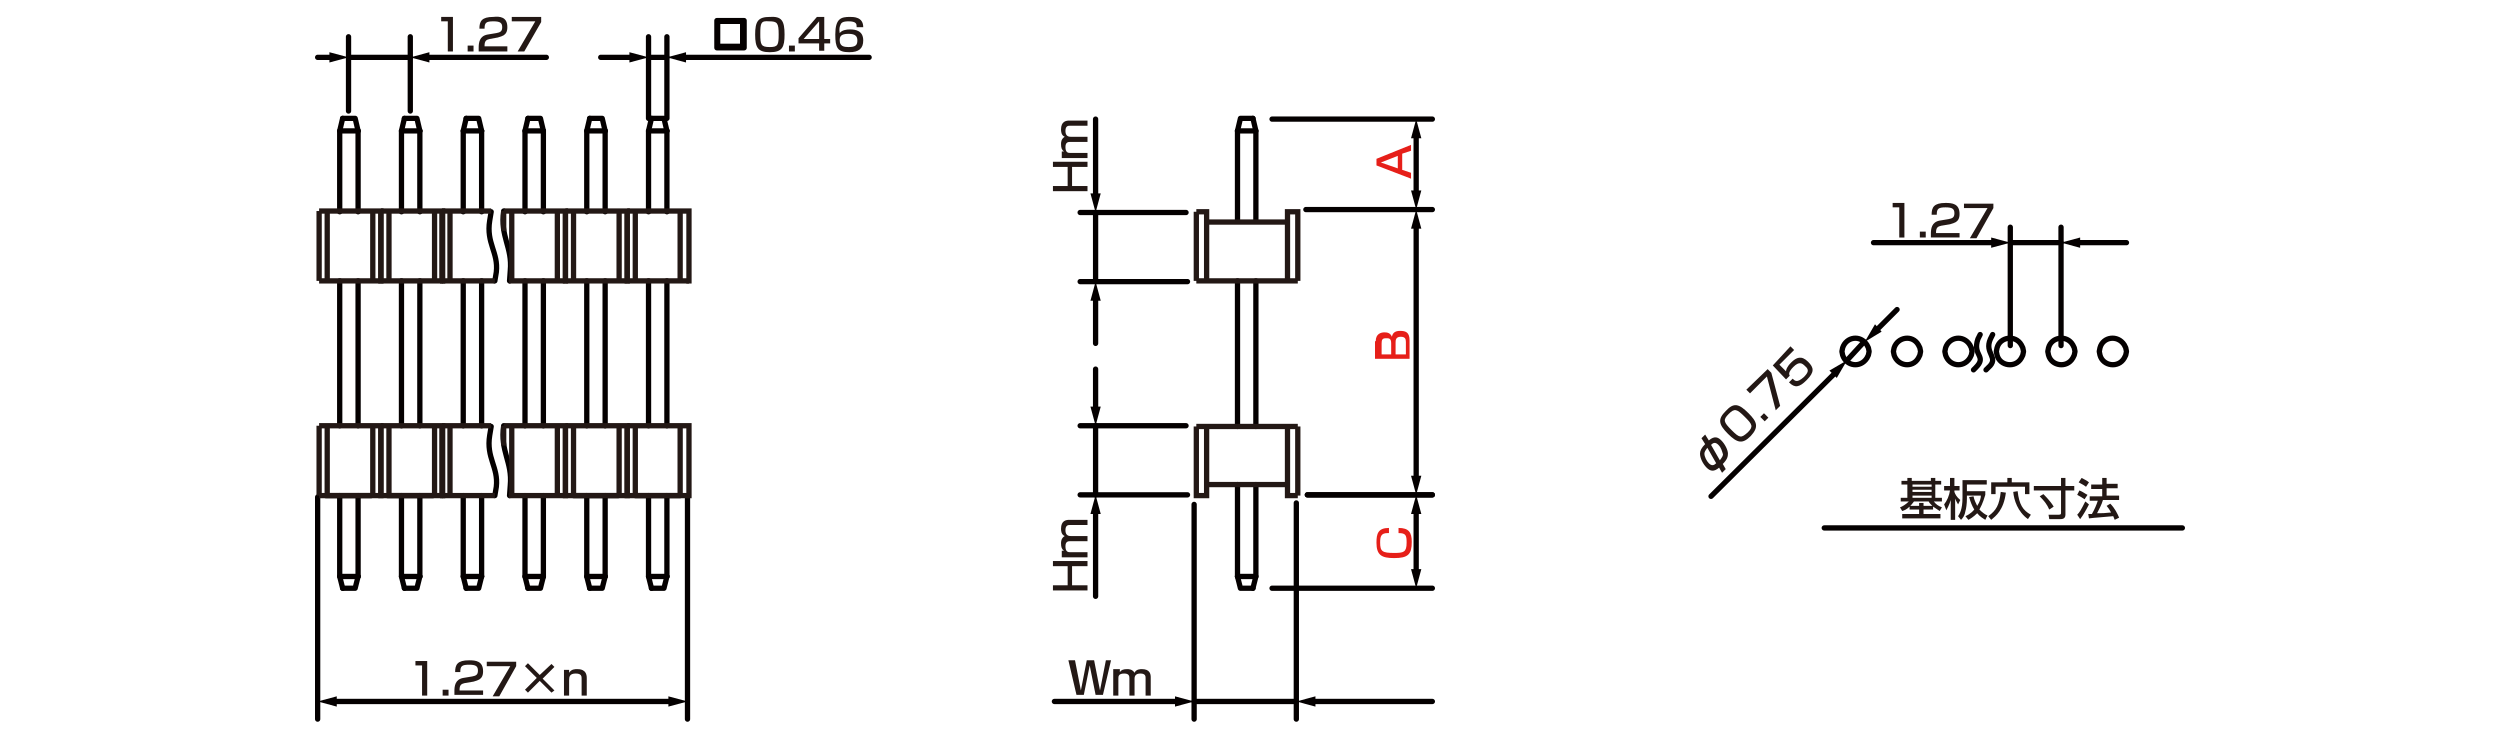 <?xml version="1.0" encoding="utf-8"?>
<!-- Generator: Adobe Illustrator 28.0.0, SVG Export Plug-In . SVG Version: 6.00 Build 0)  -->
<svg version="1.1" id="レイヤー_1" xmlns="http://www.w3.org/2000/svg" xmlns:xlink="http://www.w3.org/1999/xlink" x="0px"
	 y="0px" width="340px" height="99.6px" viewBox="0 0 340 99.6" style="enable-background:new 0 0 340 99.6;" xml:space="preserve">
<style type="text/css">
	.st0{fill:#231815;}
	.st1{fill:none;stroke:#040000;stroke-width:0.72;stroke-linecap:round;stroke-linejoin:round;stroke-miterlimit:10;}
	.st2{fill:none;stroke:#040000;stroke-width:0.72;stroke-linecap:round;stroke-linejoin:round;}
	.st3{fill:#040000;}
	.st4{fill:#E61F19;}
	.st5{fill:none;stroke:#231815;stroke-width:0.72;stroke-miterlimit:10;}
</style>
<g id="MH0319_4_">
	<g>
		<path class="st0" d="M146.2,89.8l0.8,4.1l0.8-4.1h1l0.8,4.1l0.8-4.1h0.7l-1.1,4.7h-1l-0.8-4l-0.8,4h-1l-1.1-4.7H146.2z"/>
		<path class="st0" d="M152.3,91v0.4c0.2-0.3,0.5-0.4,1-0.4c0.2,0,0.7,0,1,0.5c0.2-0.5,0.8-0.5,1-0.5c1.1,0,1.2,0.7,1.2,1.1v2.5
			h-0.7v-2.4c0-0.2,0-0.6-0.7-0.6c-0.5,0-0.8,0.2-0.8,0.7v2.3h-0.7v-2.3c0-0.3,0-0.7-0.7-0.7c-0.8,0-0.8,0.4-0.8,0.7v2.3h-0.7V91
			H152.3z"/>
	</g>
	<g>
		<g>
			<path class="st1" d="M101.2,2.8v3.7h-3.7V2.8H101.2z M97.6,2.9v3.4h3.4V2.9H97.6z"/>
		</g>
		<g>
			<path class="st0" d="M106.7,4.7c0,1.7-0.3,2.4-2,2.4c-1.6,0-2-0.6-2-2.4s0.4-2.4,2-2.4C106.3,2.2,106.7,2.8,106.7,4.7z
				 M103.4,4.6c0,1.5,0.1,1.8,1.3,1.8c1.1,0,1.2-0.3,1.2-1.7c0-1.6-0.2-1.8-1.3-1.8C103.5,2.8,103.4,3.1,103.4,4.6z"/>
			<path class="st0" d="M108.1,6.2V7h-0.8V6.2H108.1z"/>
			<path class="st0" d="M112.1,2.2v3.1h0.8v0.6h-0.8v1h-0.7v-1h-2.8V5.2l2.5-2.9h1V2.2z M111.4,2.9l-2.1,2.4h2.1V2.9z"/>
			<path class="st0" d="M116.5,3.6c0-0.3,0-0.7-1.1-0.7c-0.8,0-1,0.2-1.1,0.5c-0.1,0.2-0.2,0.5-0.1,1.1c0.3-0.4,0.9-0.5,1.4-0.5
				c0.8,0,1.8,0.2,1.8,1.5c0,1.1-0.6,1.6-1.9,1.6c-1.6,0-1.9-0.6-1.9-2.4c0-2.2,0.8-2.4,2-2.4c0.5,0,1.8,0,1.8,1.4h-0.9V3.6z
				 M114.2,5.5c0,0.8,0.6,0.9,1.2,0.9c1,0,1.2-0.3,1.2-0.9c0-0.5-0.2-0.9-1.2-0.9C114.3,4.6,114.2,5,114.2,5.5z"/>
		</g>
	</g>
	<line class="st1" x1="273.4" y1="33" x2="280.3" y2="33"/>
	<line class="st1" x1="280.3" y1="47" x2="280.3" y2="30.9"/>
	<line class="st1" x1="273.4" y1="47" x2="273.4" y2="30.9"/>
	<line class="st1" x1="253.5" y1="46.5" x2="251.2" y2="49"/>
	<line class="st1" x1="173" y1="16.2" x2="194.8" y2="16.2"/>
	<line class="st1" x1="177.8" y1="67.3" x2="194.8" y2="67.3"/>
	<line class="st1" x1="177.6" y1="28.5" x2="194.8" y2="28.5"/>
	<line class="st1" x1="173" y1="80" x2="194.8" y2="80"/>
	<line class="st1" x1="177.8" y1="67.3" x2="194.8" y2="67.3"/>
	<line class="st1" x1="47.4" y1="7.8" x2="55.8" y2="7.8"/>
	<line class="st1" x1="55.8" y1="15.1" x2="55.8" y2="5"/>
	<line class="st1" x1="47.4" y1="15.1" x2="47.4" y2="5"/>
	<line class="st1" x1="88.2" y1="7.8" x2="90.7" y2="7.8"/>
	<line class="st1" x1="90.7" y1="16.1" x2="90.7" y2="5"/>
	<line class="st1" x1="88.2" y1="16.1" x2="88.2" y2="5"/>
	<line class="st1" x1="176.3" y1="68.4" x2="176.3" y2="97.8"/>
	<line class="st1" x1="162.4" y1="68.6" x2="162.4" y2="97.8"/>
	<line class="st1" x1="149" y1="57.9" x2="149" y2="67.3"/>
	<line class="st1" x1="161.5" y1="67.3" x2="146.9" y2="67.3"/>
	<line class="st1" x1="161.3" y1="57.9" x2="146.9" y2="57.9"/>
	<line class="st1" x1="93.5" y1="67.6" x2="93.5" y2="97.8"/>
	<line class="st1" x1="43.2" y1="67.6" x2="43.2" y2="97.8"/>
	<line class="st1" x1="149" y1="28.9" x2="149" y2="38.3"/>
	<line class="st1" x1="161.5" y1="38.3" x2="146.9" y2="38.3"/>
	<line class="st1" x1="161.3" y1="28.9" x2="146.9" y2="28.9"/>
	<line class="st1" x1="248.1" y1="71.8" x2="296.8" y2="71.8"/>
	<path class="st1" d="M254.2,47.8l-0.1-0.5l-0.2-0.4c-0.9-1.4-2.8-1.1-3.3,0.4l-0.1,0.5l0.1,0.5c0.5,1.5,2.4,1.8,3.3,0.4l0.2-0.4
		L254.2,47.8z"/>
	<path class="st1" d="M268.2,47.8l-0.1-0.5l-0.2-0.4c-0.9-1.4-2.8-1.1-3.3,0.4l-0.1,0.5l0.1,0.5c0.5,1.5,2.4,1.8,3.3,0.4l0.2-0.4
		L268.2,47.8z"/>
	<path class="st1" d="M261.2,47.8l-0.1-0.5l-0.2-0.4c-0.8-1.4-2.8-1.1-3.3,0.4l-0.1,0.5l0.1,0.5c0.5,1.5,2.5,1.8,3.3,0.4l0.2-0.4
		L261.2,47.8z"/>
	<path class="st1" d="M269.3,45.5l-0.3,0.6c-0.8,2.3,1.3,2.3-0.3,3.9l-0.3,0.3"/>
	<g>
		<path class="st1" d="M282.2,47.8l-0.1-0.5l-0.2-0.4c-0.8-1.4-2.9-1.1-3.3,0.4l-0.1,0.5l0.1,0.5c0.4,1.5,2.5,1.8,3.3,0.4l0.2-0.4
			L282.2,47.8z"/>
		<path class="st1" d="M275.2,47.8l-0.1-0.5l-0.2-0.4c-0.8-1.4-2.9-1.1-3.3,0.4l-0.1,0.5l0.1,0.5c0.4,1.5,2.5,1.8,3.3,0.4l0.2-0.4
			L275.2,47.8z"/>
		<path class="st1" d="M289.2,47.8l-0.1-0.5l-0.2-0.4c-0.9-1.4-2.9-1.1-3.3,0.4l-0.1,0.5l0.1,0.5c0.4,1.5,2.5,1.8,3.3,0.4l0.2-0.4
			L289.2,47.8z"/>
		<path class="st1" d="M271,45.5l-0.3,0.6c-0.9,2,1.3,2.5-0.3,3.9l-0.3,0.3"/>
	</g>
	<polyline class="st1" points="170.4,16.1 168.7,16.1 168.3,17.8 	"/>
	<line class="st1" x1="170.4" y1="16.1" x2="170.8" y2="17.8"/>
	<line class="st1" x1="168.3" y1="17.8" x2="168.3" y2="30"/>
	<polyline class="st1" points="170.8,30 170.8,17.8 168.3,17.8 	"/>
	<polyline class="st1" points="170.4,80 168.7,80 168.3,78.4 	"/>
	<polyline class="st1" points="170.4,80 170.8,78.4 168.3,78.4 	"/>
	<line class="st1" x1="170.8" y1="38.2" x2="170.8" y2="58"/>
	<line class="st1" x1="168.3" y1="38.2" x2="168.3" y2="58"/>
	<line class="st1" x1="170.8" y1="65.9" x2="170.8" y2="78.4"/>
	<line class="st1" x1="168.3" y1="65.9" x2="168.3" y2="78.4"/>
	<polyline class="st1" points="88.6,80 90.3,80 90.7,78.4 	"/>
	<polyline class="st1" points="88.6,80 88.2,78.4 90.7,78.4 	"/>
	<line class="st1" x1="88.2" y1="38.2" x2="88.2" y2="57.9"/>
	<line class="st1" x1="90.7" y1="38.2" x2="90.7" y2="57.9"/>
	<polyline class="st1" points="88.6,16.1 90.3,16.1 90.7,17.8 	"/>
	<line class="st1" x1="88.6" y1="16.1" x2="88.2" y2="17.8"/>
	<line class="st1" x1="90.7" y1="17.8" x2="90.7" y2="28.8"/>
	<polyline class="st1" points="88.2,28.8 88.2,17.8 90.7,17.8 	"/>
	<polyline class="st1" points="80.2,80 81.9,80 82.3,78.4 	"/>
	<polyline class="st1" points="80.2,80 79.8,78.4 82.3,78.4 	"/>
	<line class="st1" x1="79.8" y1="38.2" x2="79.8" y2="57.9"/>
	<line class="st1" x1="82.3" y1="38.2" x2="82.3" y2="57.9"/>
	<polyline class="st1" points="80.2,16.1 81.9,16.1 82.3,17.8 	"/>
	<line class="st1" x1="80.2" y1="16.1" x2="79.8" y2="17.8"/>
	<line class="st1" x1="82.3" y1="17.8" x2="82.3" y2="28.8"/>
	<polyline class="st1" points="79.8,28.8 79.8,17.8 82.3,17.8 	"/>
	<polyline class="st1" points="71.8,80 73.5,80 73.9,78.4 	"/>
	<polyline class="st1" points="71.8,80 71.4,78.4 73.9,78.4 	"/>
	<line class="st1" x1="71.4" y1="38.2" x2="71.4" y2="57.9"/>
	<line class="st1" x1="73.9" y1="38.2" x2="73.9" y2="57.9"/>
	<polyline class="st1" points="71.8,16.1 73.5,16.1 73.9,17.8 	"/>
	<line class="st1" x1="71.8" y1="16.1" x2="71.4" y2="17.8"/>
	<line class="st1" x1="73.9" y1="17.8" x2="73.9" y2="28.8"/>
	<polyline class="st1" points="71.4,28.8 71.4,17.8 73.9,17.8 	"/>
	<line class="st1" x1="90.7" y1="67.4" x2="90.7" y2="78.4"/>
	<line class="st1" x1="88.2" y1="67.4" x2="88.2" y2="78.4"/>
	<line class="st1" x1="82.3" y1="67.4" x2="82.3" y2="78.4"/>
	<line class="st1" x1="79.8" y1="67.4" x2="79.8" y2="78.4"/>
	<line class="st1" x1="73.9" y1="67.4" x2="73.9" y2="78.4"/>
	<line class="st1" x1="71.4" y1="67.4" x2="71.4" y2="78.4"/>
	<line class="st1" x1="78" y1="67.4" x2="84.1" y2="67.4"/>
	<line class="st1" x1="86.4" y1="67.4" x2="92.5" y2="67.4"/>
	<path class="st1" d="M68.5,57.9c-0.5,3.5,1.2,4.9,0.9,8.1l-0.1,1.4"/>
	<polyline class="st1" points="63.4,80 65.1,80 65.5,78.4 	"/>
	<polyline class="st1" points="63.4,80 63,78.4 65.5,78.4 	"/>
	<line class="st1" x1="63" y1="38.2" x2="63" y2="57.9"/>
	<line class="st1" x1="65.5" y1="38.2" x2="65.5" y2="57.9"/>
	<polyline class="st1" points="63.4,16.1 65.1,16.1 65.5,17.8 	"/>
	<line class="st1" x1="63.4" y1="16.1" x2="63" y2="17.8"/>
	<line class="st1" x1="65.5" y1="17.8" x2="65.5" y2="28.8"/>
	<polyline class="st1" points="63,28.8 63,17.8 65.5,17.8 	"/>
	<polyline class="st1" points="55,80 56.7,80 57.1,78.4 	"/>
	<polyline class="st1" points="55,80 54.6,78.4 57.1,78.4 	"/>
	<line class="st1" x1="54.6" y1="38.2" x2="54.6" y2="57.9"/>
	<line class="st1" x1="57.1" y1="38.2" x2="57.1" y2="57.9"/>
	<polyline class="st1" points="55,16.1 56.7,16.1 57.1,17.8 	"/>
	<line class="st1" x1="55" y1="16.1" x2="54.6" y2="17.8"/>
	<line class="st1" x1="57.1" y1="17.8" x2="57.1" y2="28.8"/>
	<polyline class="st1" points="54.6,28.8 54.6,17.8 57.1,17.8 	"/>
	<polyline class="st1" points="46.6,80 48.3,80 48.7,78.4 	"/>
	<polyline class="st1" points="46.6,80 46.2,78.4 48.7,78.4 	"/>
	<line class="st1" x1="46.2" y1="38.2" x2="46.2" y2="57.9"/>
	<line class="st1" x1="48.7" y1="38.2" x2="48.7" y2="57.9"/>
	<polyline class="st1" points="46.6,16.1 48.3,16.1 48.7,17.8 	"/>
	<line class="st1" x1="46.6" y1="16.1" x2="46.2" y2="17.8"/>
	<line class="st1" x1="48.7" y1="17.8" x2="48.7" y2="28.8"/>
	<polyline class="st1" points="46.2,28.8 46.2,17.8 48.7,17.8 	"/>
	<line class="st1" x1="65.5" y1="67.4" x2="65.5" y2="78.4"/>
	<line class="st1" x1="63" y1="67.4" x2="63" y2="78.4"/>
	<line class="st1" x1="57.1" y1="67.4" x2="57.1" y2="78.4"/>
	<line class="st1" x1="54.6" y1="67.4" x2="54.6" y2="78.4"/>
	<line class="st1" x1="48.7" y1="67.4" x2="48.7" y2="78.4"/>
	<line class="st1" x1="46.2" y1="67.4" x2="46.2" y2="78.4"/>
	<path class="st1" d="M66.8,58"/>
	<path class="st1" d="M43.2,58"/>
	<line class="st1" x1="44.3" y1="67.4" x2="50.5" y2="67.4"/>
	<line class="st1" x1="52.7" y1="67.4" x2="58.9" y2="67.4"/>
	<path class="st1" d="M66.8,58l-0.2,1.2c-0.5,3.1,1.2,4.3,0.9,7l-0.2,1.2"/>
	<g>
		<path class="st0" d="M259.7,68.9c-0.4,0.4-0.7,0.5-1,0.6l-0.3-0.5c0.3-0.1,0.8-0.4,1.2-0.8h-1.1v-0.5h0.9v-1.8h-0.8v-0.5h0.8V65
			h0.6v0.4h2.6V65h0.6v0.4h0.8v0.5h-0.8v1.8h0.9v0.5H263c0.3,0.4,0.6,0.6,1.1,0.8l-0.3,0.5c-0.3-0.2-0.6-0.4-0.9-0.6v0.4h-1.3v0.6
			h2.3v0.6h-5.2v-0.6h2.3v-0.6h-1.3L259.7,68.9L259.7,68.9z M261,68.8v-0.4h0.6v0.4h1.2c-0.3-0.3-0.4-0.4-0.5-0.6h-2
			c-0.1,0.1-0.2,0.3-0.5,0.6H261z M260.1,65.9v0.3h2.6v-0.3H260.1z M260.1,66.6v0.3h2.6v-0.3H260.1z M260.1,67.4v0.3h2.6v-0.3H260.1
			z"/>
		<path class="st0" d="M264.4,68.6c0.4-0.5,0.7-1.2,0.8-1.9h-0.8v-0.6h0.8V65h0.6v1.1h0.7v0.6h-0.7v0.2c0.1,0.3,0.3,0.7,0.8,1.1
			l-0.3,0.6c-0.1-0.2-0.3-0.5-0.4-0.8v2.9h-0.6V68c-0.2,0.7-0.5,1.2-0.6,1.4L264.4,68.6z M270,67.3c-0.1,0.3-0.3,1.1-0.8,2
			c0.4,0.4,0.8,0.7,1.1,0.8l-0.3,0.6c-0.3-0.2-0.7-0.4-1.1-0.9c-0.5,0.5-1,0.8-1.2,0.9l-0.4-0.5c0.2-0.1,0.7-0.3,1.2-0.9
			c-0.3-0.5-0.5-1-0.7-1.7l0.6-0.1c0.1,0.5,0.3,0.9,0.5,1.3c0.4-0.6,0.5-1.1,0.5-1.4h-1.9v0.4c0,0.7-0.1,1.4-0.2,1.7
			c-0.1,0.6-0.3,0.9-0.6,1.2l-0.4-0.5c0.2-0.3,0.6-0.9,0.6-2.5v-2.4h3.3v0.6h-2.7v0.9h2.5V67.3z"/>
		<path class="st0" d="M272.8,67c-0.3,2.4-1.4,3.2-2,3.7l-0.4-0.5c1.1-0.8,1.5-1.5,1.7-3.3L272.8,67z M270.7,65.6h2.3V65h0.6v0.6
			h2.4v1.6h-0.6v-1h-4v1h-0.6v-1.6H270.7z M275.8,70.6c-1.4-1-1.9-2.6-2-3.7l0.6-0.1c0.2,1.8,0.7,2.6,1.8,3.2L275.8,70.6z"/>
		<path class="st0" d="M276.6,66.1h3.7V65h0.6v1.1h1.2v0.6h-1.2V70c0,0.6-0.5,0.6-0.7,0.6h-1.5l-0.1-0.6h1.4c0.3,0,0.3-0.1,0.3-0.3
			v-3h-3.7L276.6,66.1L276.6,66.1z M277.9,67.2c0.2,0.2,1,1,1.4,1.7l-0.6,0.4c-0.3-0.7-0.7-1.2-1.3-1.8L277.9,67.2z"/>
		<path class="st0" d="M284.1,68.6c-0.3,0.6-0.8,1.5-1.2,2l-0.4-0.6c0.3-0.3,0.5-0.6,1.1-1.8L284.1,68.6z M282.8,66.7
			c0.5,0.2,0.7,0.4,1.1,0.6l-0.4,0.6c-0.3-0.2-0.6-0.4-1-0.6L282.8,66.7z M283.1,65c0.2,0.1,0.8,0.4,1,0.6l-0.4,0.6
			c-0.3-0.2-0.4-0.3-1-0.6L283.1,65z M286,68c-0.2,0.7-0.5,1.2-0.8,1.8c0.7,0,1,0,1.9-0.1c-0.2-0.4-0.5-0.8-0.6-0.9l0.5-0.3
			c0.6,0.6,1,1.4,1.2,1.9l-0.6,0.3c-0.1-0.2-0.1-0.3-0.2-0.5c-0.9,0.1-2.6,0.2-3.3,0.3l-0.1-0.6c0.1,0,0.4,0,0.5,0
			c0.4-0.7,0.6-1.2,0.8-1.8h-1.1v-0.6h1.7v-1h-1.5v-0.6h1.5V65h0.6v0.8h1.5v0.6h-1.5v1h1.7V68H286z"/>
	</g>
	<g>
		<line class="st2" x1="45.4" y1="95.4" x2="91.4" y2="95.4"/>
		<g>
			<polygon class="st3" points="45.8,96.1 43.2,95.4 45.8,94.7 			"/>
		</g>
		<g>
			<polygon class="st3" points="90.9,96.1 93.5,95.4 90.9,94.7 			"/>
		</g>
	</g>
	<g>
		<line class="st2" x1="45.2" y1="7.8" x2="43.2" y2="7.8"/>
		<g>
			<polygon class="st3" points="44.8,7.1 47.4,7.8 44.8,8.5 			"/>
		</g>
	</g>
	<g>
		<line class="st2" x1="58" y1="7.8" x2="74.3" y2="7.8"/>
		<g>
			<polygon class="st3" points="58.4,8.5 55.8,7.8 58.4,7.1 			"/>
		</g>
	</g>
	<g>
		<line class="st2" x1="86" y1="7.8" x2="81.7" y2="7.8"/>
		<g>
			<polygon class="st3" points="85.6,7.1 88.2,7.8 85.6,8.5 			"/>
		</g>
	</g>
	<g>
		<line class="st2" x1="92.8" y1="7.8" x2="118.2" y2="7.8"/>
		<g>
			<polygon class="st3" points="93.3,8.5 90.7,7.8 93.3,7.1 			"/>
		</g>
	</g>
	<g>
		<path class="st0" d="M143.2,25.3h2v-2.6h-2V22h4.7v0.7h-2.1v2.6h2.1V26h-4.7V25.3z"/>
		<path class="st0" d="M144.3,20.6h0.4c-0.3-0.2-0.4-0.5-0.4-1c0-0.2,0-0.7,0.5-1c-0.5-0.2-0.5-0.8-0.5-1c0-1.1,0.7-1.2,1.1-1.2h2.5
			v0.7h-2.4c-0.2,0-0.6,0-0.6,0.7c0,0.5,0.2,0.8,0.7,0.8h2.3v0.7h-2.3c-0.3,0-0.7,0-0.7,0.7c0,0.8,0.4,0.8,0.7,0.8h2.3v0.7h-3.5
			v-0.9H144.3z"/>
	</g>
	<g>
		<path class="st0" d="M143.2,79.6h2V77h-2v-0.7h4.7V77h-2.1v2.6h2.1v0.7h-4.7V79.6z"/>
		<path class="st0" d="M144.3,74.9h0.4c-0.3-0.2-0.4-0.5-0.4-1c0-0.2,0-0.7,0.5-1c-0.5-0.2-0.5-0.8-0.5-1c0-1.1,0.7-1.2,1.1-1.2h2.5
			v0.7h-2.4c-0.2,0-0.6,0-0.6,0.7c0,0.5,0.2,0.8,0.7,0.8h2.3v0.7h-2.3c-0.3,0-0.7,0-0.7,0.7c0,0.8,0.4,0.8,0.7,0.8h2.3v0.7h-3.5
			v-0.9H144.3z"/>
	</g>
	<g>
		<line class="st2" x1="149" y1="26.7" x2="149" y2="16.2"/>
		<g>
			<polygon class="st3" points="149.7,26.3 149,28.9 148.3,26.3 			"/>
		</g>
	</g>
	<g>
		<line class="st2" x1="149" y1="40.4" x2="149" y2="46.7"/>
		<g>
			<polygon class="st3" points="148.3,40.9 149,38.3 149.7,40.9 			"/>
		</g>
	</g>
	<g>
		<line class="st2" x1="149" y1="55.8" x2="149" y2="50.2"/>
		<g>
			<polygon class="st3" points="149.7,55.3 149,57.9 148.3,55.3 			"/>
		</g>
	</g>
	<g>
		<line class="st2" x1="149" y1="69.5" x2="149" y2="81.1"/>
		<g>
			<polygon class="st3" points="148.3,69.9 149,67.3 149.7,69.9 			"/>
		</g>
	</g>
	<line class="st1" x1="162.4" y1="95.4" x2="176.3" y2="95.4"/>
	<g>
		<line class="st2" x1="160.3" y1="95.4" x2="143.4" y2="95.4"/>
		<g>
			<polygon class="st3" points="159.8,94.7 162.4,95.4 159.8,96.1 			"/>
		</g>
	</g>
	<g>
		<line class="st2" x1="178.4" y1="95.4" x2="194.8" y2="95.4"/>
		<g>
			<polygon class="st3" points="178.9,96.1 176.3,95.4 178.9,94.7 			"/>
		</g>
	</g>
	<g>
		<path class="st4" d="M191.9,19.7v0.8l-1.2,0.4v2.2l1.2,0.4v0.8l-4.7-1.8v-0.9L191.9,19.7z M190.1,22.9v-1.7l-2.3,0.9L190.1,22.9z"
			/>
	</g>
	<g>
		<line class="st2" x1="192.6" y1="18.3" x2="192.6" y2="26.4"/>
		<g>
			<polygon class="st3" points="191.9,18.8 192.6,16.2 193.3,18.8 			"/>
		</g>
		<g>
			<polygon class="st3" points="191.9,25.9 192.6,28.5 193.3,25.9 			"/>
		</g>
	</g>
	<g>
		<path class="st4" d="M187.1,46.4c0-1,0.7-1.2,1.2-1.2c0.4,0,0.8,0.1,1,0.6c0.1-0.5,0.4-0.8,1.1-0.8c0.8,0,1.3,0.2,1.3,1.3v2.5H187
			v-2.4H187.1z M187.8,48.2h1.4v-1.5c0-0.7-0.3-0.7-0.7-0.7c-0.5,0-0.6,0.2-0.6,0.7v1.5H187.8z M189.7,48.2h1.5v-1.7
			c0-0.4-0.1-0.7-0.7-0.7c-0.7,0-0.7,0.5-0.7,0.8v1.6H189.7z"/>
	</g>
	<g>
		<line class="st2" x1="192.6" y1="30.7" x2="192.6" y2="65.2"/>
		<g>
			<polygon class="st3" points="191.9,31.1 192.6,28.5 193.3,31.1 			"/>
		</g>
		<g>
			<polygon class="st3" points="191.9,64.7 192.6,67.3 193.3,64.7 			"/>
		</g>
	</g>
	<g>
		<path class="st4" d="M188.7,72.5c-0.9,0-1,0.5-1,1.3c0,1.2,0.3,1.4,1.9,1.4c1.3,0,1.7-0.1,1.7-1.4c0-1-0.1-1.3-1.1-1.3v-0.7
			c1.4,0,1.8,0.6,1.8,1.9c0,1.7-0.5,2.2-2.4,2.2c-1.7,0-2.4-0.4-2.4-2.1c0-1.2,0.2-2,1.7-2v0.7H188.7z"/>
	</g>
	<g>
		<line class="st2" x1="192.6" y1="69.5" x2="192.6" y2="77.9"/>
		<g>
			<polygon class="st3" points="191.9,69.9 192.6,67.3 193.3,69.9 			"/>
		</g>
		<g>
			<polygon class="st3" points="191.9,77.4 192.6,80 193.3,77.4 			"/>
		</g>
	</g>
	<g>
		<line class="st2" x1="255.1" y1="45" x2="258" y2="42.1"/>
		<g>
			<polygon class="st3" points="255.9,45.1 253.6,46.5 255,44.1 			"/>
		</g>
	</g>
	<g>
		<line class="st2" x1="249.7" y1="50.6" x2="232.7" y2="67.5"/>
		<g>
			<polygon class="st3" points="248.8,50.4 251.2,49 249.8,51.4 			"/>
		</g>
	</g>
	<g>
		<line class="st2" x1="271.3" y1="33" x2="254.8" y2="33"/>
		<g>
			<polygon class="st3" points="270.8,32.3 273.4,33 270.8,33.7 			"/>
		</g>
	</g>
	<g>
		<line class="st2" x1="282.5" y1="33" x2="289.2" y2="33"/>
		<g>
			<polygon class="st3" points="282.9,33.7 280.3,33 282.9,32.3 			"/>
		</g>
	</g>
	<g>
		<line class="st5" x1="162.7" y1="58" x2="176.5" y2="58"/>
		<line class="st5" x1="164.1" y1="65.9" x2="175.1" y2="65.9"/>
		<polyline class="st5" points="162.7,58 162.7,67.4 164.1,67.4 164.1,58 		"/>
		<polyline class="st5" points="175.1,58 175.1,67.4 176.5,67.4 		"/>
		<line class="st5" x1="176.5" y1="58" x2="176.5" y2="67.4"/>
	</g>
	<g>
		<g>
			<line class="st5" x1="85.3" y1="57.9" x2="85.3" y2="67.4"/>
			<line class="st5" x1="92.5" y1="57.9" x2="92.5" y2="67.4"/>
			<line class="st5" x1="86.4" y1="57.9" x2="86.4" y2="67.4"/>
			<line class="st5" x1="93.7" y1="67.4" x2="85.3" y2="67.4"/>
			<polyline class="st5" points="85.3,57.9 93.7,57.9 93.7,67.4 93.4,67.4 			"/>
		</g>
		<g>
			<line class="st5" x1="76.9" y1="57.9" x2="76.9" y2="67.4"/>
			<line class="st5" x1="84.2" y1="57.9" x2="84.2" y2="67.4"/>
			<line class="st5" x1="78" y1="57.9" x2="78" y2="67.4"/>
			<line class="st5" x1="85.3" y1="67.4" x2="76.9" y2="67.4"/>
			<polyline class="st5" points="76.9,57.9 85.3,57.9 85.3,67.4 85.1,67.4 			"/>
		</g>
		<g>
			<line class="st5" x1="68.5" y1="57.9" x2="68.5" y2="60.6"/>
			<line class="st5" x1="75.8" y1="57.9" x2="75.8" y2="67.4"/>
			<line class="st5" x1="69.6" y1="57.9" x2="69.6" y2="67.4"/>
			<line class="st5" x1="76.9" y1="67.4" x2="69.2" y2="67.4"/>
			<polyline class="st5" points="68.5,57.9 76.9,57.9 76.9,67.4 76.7,67.4 			"/>
		</g>
	</g>
	<g>
		<g>
			<line class="st5" x1="60.1" y1="57.9" x2="60.1" y2="67.4"/>
			<line class="st5" x1="61.2" y1="57.9" x2="61.2" y2="67.4"/>
			<line class="st5" x1="67.3" y1="67.4" x2="60.1" y2="67.4"/>
			<line class="st5" x1="60.1" y1="57.9" x2="66.8" y2="57.9"/>
		</g>
		<g>
			<line class="st5" x1="51.8" y1="57.9" x2="51.8" y2="67.4"/>
			<line class="st5" x1="59.1" y1="57.9" x2="59.1" y2="67.4"/>
			<line class="st5" x1="52.9" y1="57.9" x2="52.9" y2="67.4"/>
			<line class="st5" x1="60.2" y1="67.4" x2="51.8" y2="67.4"/>
			<polyline class="st5" points="51.8,57.9 60.2,57.9 60.2,67.4 59.9,67.4 			"/>
		</g>
		<g>
			<line class="st5" x1="43.4" y1="57.9" x2="43.4" y2="67.4"/>
			<line class="st5" x1="50.7" y1="57.9" x2="50.7" y2="67.4"/>
			<line class="st5" x1="44.5" y1="57.9" x2="44.5" y2="67.4"/>
			<line class="st5" x1="51.8" y1="67.4" x2="43.4" y2="67.4"/>
			<polyline class="st5" points="43.4,57.9 51.8,57.9 51.8,67.4 51.6,67.4 			"/>
		</g>
	</g>
	<g>
		<line class="st5" x1="176.5" y1="38.2" x2="162.7" y2="38.2"/>
		<line class="st5" x1="175.1" y1="30.2" x2="164.1" y2="30.2"/>
		<polyline class="st5" points="176.5,38.2 176.5,28.8 175.1,28.8 175.1,38.2 		"/>
		<polyline class="st5" points="164.1,38.2 164.1,28.8 162.7,28.8 		"/>
		<line class="st5" x1="162.7" y1="38.2" x2="162.7" y2="28.8"/>
	</g>
	<path class="st1" d="M68.5,28.7c-0.5,3.5,1.2,4.9,0.9,8.1l-0.1,1.4"/>
	<path class="st1" d="M66.8,28.8L66.6,30c-0.5,3.1,1.2,4.3,0.9,7l-0.2,1.2"/>
	<g>
		<g>
			<line class="st5" x1="85.3" y1="28.7" x2="85.3" y2="38.2"/>
			<line class="st5" x1="92.5" y1="28.8" x2="92.5" y2="38.2"/>
			<line class="st5" x1="86.4" y1="28.7" x2="86.4" y2="38.2"/>
			<line class="st5" x1="93.7" y1="38.2" x2="85.3" y2="38.2"/>
			<polyline class="st5" points="85.3,28.7 93.7,28.7 93.7,38.2 93.4,38.2 			"/>
		</g>
		<g>
			<line class="st5" x1="76.9" y1="28.7" x2="76.9" y2="38.2"/>
			<line class="st5" x1="84.2" y1="28.8" x2="84.2" y2="38.2"/>
			<line class="st5" x1="78" y1="28.7" x2="78" y2="38.2"/>
			<line class="st5" x1="85.3" y1="38.2" x2="76.9" y2="38.2"/>
			<polyline class="st5" points="76.9,28.7 85.3,28.7 85.3,38.2 85.1,38.2 			"/>
		</g>
		<g>
			<line class="st5" x1="68.5" y1="28.7" x2="68.5" y2="31.4"/>
			<line class="st5" x1="75.8" y1="28.8" x2="75.8" y2="38.2"/>
			<line class="st5" x1="69.6" y1="28.7" x2="69.6" y2="38.2"/>
			<line class="st5" x1="76.9" y1="38.2" x2="69.2" y2="38.2"/>
			<polyline class="st5" points="68.5,28.7 76.9,28.7 76.9,38.2 76.7,38.2 			"/>
		</g>
	</g>
	<g>
		<g>
			<line class="st5" x1="60.1" y1="28.7" x2="60.1" y2="38.2"/>
			<line class="st5" x1="61.2" y1="28.7" x2="61.2" y2="38.2"/>
			<line class="st5" x1="67.3" y1="38.2" x2="60.1" y2="38.2"/>
			<line class="st5" x1="60.1" y1="28.7" x2="66.8" y2="28.7"/>
		</g>
		<g>
			<line class="st5" x1="51.8" y1="28.7" x2="51.8" y2="38.2"/>
			<line class="st5" x1="59.1" y1="28.8" x2="59.1" y2="38.2"/>
			<line class="st5" x1="52.9" y1="28.7" x2="52.9" y2="38.2"/>
			<line class="st5" x1="60.2" y1="38.2" x2="51.8" y2="38.2"/>
			<polyline class="st5" points="51.8,28.7 60.2,28.7 60.2,38.2 59.9,38.2 			"/>
		</g>
		<g>
			<line class="st5" x1="43.4" y1="28.7" x2="43.4" y2="38.2"/>
			<line class="st5" x1="50.7" y1="28.8" x2="50.7" y2="38.2"/>
			<line class="st5" x1="44.5" y1="28.7" x2="44.5" y2="38.2"/>
			<line class="st5" x1="51.8" y1="38.2" x2="43.4" y2="38.2"/>
			<polyline class="st5" points="43.4,28.7 51.8,28.7 51.8,38.2 51.6,38.2 			"/>
		</g>
	</g>
	<g>
		<path class="st0" d="M75,90.3l0.4,0.4l-1.6,1.6l1.6,1.6L75,94.2l-1.6-1.6l-1.6,1.6l-0.4-0.4l1.6-1.6l-1.6-1.6l0.4-0.4l1.6,1.6
			L75,90.3z"/>
		<path class="st0" d="M77.4,91.1v0.4c0.3-0.5,0.8-0.5,1.1-0.5c0.3,0,1.3,0,1.3,1.2v2.4h-0.7v-2.3c0-0.3,0-0.7-0.8-0.7
			s-0.9,0.4-0.9,0.9v2.1h-0.7v-3.5H77.4z"/>
		<g>
			<path class="st0" d="M58.1,89.9v4.7h-0.7v-4.1h-0.9v-0.6H58.1z"/>
			<path class="st0" d="M61,93.8v0.8h-0.8v-0.8H61z"/>
			<path class="st0" d="M63.2,92.9c-0.4,0.1-0.7,0.2-0.7,0.9v0.1h3.2v0.6h-3.9V94c0-0.7,0.1-1.6,1.2-1.8l1.2-0.2
				c0.5-0.1,0.8-0.2,0.8-0.8c0-0.6-0.3-0.8-1.2-0.8c-1,0-1.2,0.2-1.2,1h-0.7c0-1,0.3-1.6,1.9-1.6c0.9,0,1.9,0.1,1.9,1.5
				c0,0.6-0.2,0.9-0.5,1.1c-0.2,0.1-0.4,0.2-0.8,0.3L63.2,92.9z"/>
			<path class="st0" d="M70.2,89.9v0.7l-2.3,4.1H67l2.4-4.1h-3.2V90h4V89.9z"/>
		</g>
	</g>
	<g>
		<path class="st0" d="M61.6,2.3V7h-0.7V2.9H60V2.3H61.6z"/>
		<path class="st0" d="M64.4,6.2V7h-0.8V6.2H64.4z"/>
		<path class="st0" d="M66.6,5.3c-0.4,0.1-0.7,0.2-0.7,0.9v0.1H69V7h-3.9V6.5c0-0.7,0.1-1.6,1.2-1.8l1.2-0.2
			c0.5-0.1,0.8-0.2,0.8-0.8S68,2.9,67.1,2.9c-1,0-1.2,0.2-1.2,1h-0.7c0-1,0.3-1.6,1.9-1.6C68,2.2,69,2.3,69,3.7
			c0,0.6-0.2,0.9-0.5,1.1c-0.2,0.1-0.4,0.2-0.8,0.3L66.6,5.3z"/>
		<path class="st0" d="M73.6,2.3V3l-2.3,4h-0.9l2.4-4.1h-3.2V2.3H73.6z"/>
	</g>
	<g>
		<path class="st0" d="M259,27.6v4.7h-0.7v-4.1h-0.9v-0.6C257.4,27.6,259,27.6,259,27.6z"/>
		<path class="st0" d="M261.9,31.5v0.8h-0.8v-0.8H261.9z"/>
		<path class="st0" d="M264,30.7c-0.4,0.1-0.7,0.2-0.7,0.9v0.1h3.2v0.6h-3.9v-0.5c0-0.7,0.1-1.6,1.2-1.8l1.2-0.2
			c0.5-0.1,0.8-0.2,0.8-0.8c0-0.6-0.3-0.8-1.2-0.8c-1,0-1.2,0.2-1.2,1h-0.7c0-1,0.3-1.6,1.9-1.6c0.9,0,1.9,0.1,1.9,1.5
			c0,0.6-0.2,0.9-0.5,1.1c-0.2,0.1-0.4,0.2-0.8,0.3L264,30.7z"/>
		<path class="st0" d="M271.1,27.6v0.7l-2.3,4.1h-0.9l2.4-4.1h-3.2v-0.6h4V27.6z"/>
	</g>
	<g>
		<path class="st0" d="M231.9,59.1l0.5,0.8c0.8-0.7,1.3-0.4,1.7,0c0.5,0.5,0.9,1.3,0.9,1.8c0,0.4-0.1,0.8-0.7,1.4l0.4,0.7l-0.5,0.5
			l-0.4-0.7c-0.7,0.6-1.2,0.5-1.7,0c-0.5-0.5-0.9-1.3-0.9-1.9c0-0.4,0.2-0.8,0.7-1.3l-0.5-0.8L231.9,59.1z M232.2,60.9
			c-0.3,0.4-0.4,0.6-0.4,0.8c0,0.4,0.3,1,0.6,1.3c0.4,0.4,0.7,0.3,1,0L232.2,60.9z M233.9,62.6c0.3-0.4,0.5-0.7,0.4-0.9
			c-0.1-0.3-0.2-0.8-0.6-1.2c-0.4-0.4-0.7-0.3-1,0L233.9,62.6z"/>
		<path class="st0" d="M237.8,56.2c1.2,1.2,1.4,1.9,0.3,3.1c-1.1,1.1-1.8,1-3.1-0.3s-1.4-2-0.3-3.1
			C235.8,54.7,236.5,54.9,237.8,56.2z M235.5,58.5c1.1,1.1,1.3,1.1,2.2,0.3c0.8-0.8,0.6-1.1-0.4-2.1c-1.1-1.1-1.4-1.2-2.2-0.4
			S234.4,57.4,235.5,58.5z"/>
		<path class="st0" d="M239.9,56.2l0.6,0.6l-0.5,0.5l-0.6-0.6L239.9,56.2z"/>
		<path class="st0" d="M240.4,50.2l0.5,0.5l1.2,4.5l-0.6,0.6l-1.2-4.6l-2.3,2.3l-0.5-0.5L240.4,50.2z"/>
		<path class="st0" d="M243.5,47.1l0.5,0.5l-2,2l0.9,0.9c0-0.2,0.1-0.6,0.7-1.2c0.7-0.7,1.4-1,2.3-0.1c0.8,0.8,0.9,1.4-0.2,2.5
			c-1,1-1.6,1.1-2.4,0.3l0.5-0.5c0.3,0.3,0.6,0.6,1.5-0.2c0.6-0.6,0.8-1,0.2-1.5c-0.4-0.4-0.8-0.7-1.6,0.1c-0.7,0.7-0.6,1-0.5,1.2
			l-0.5,0.5l-1.8-1.9L243.5,47.1z"/>
	</g>
</g>
</svg>
